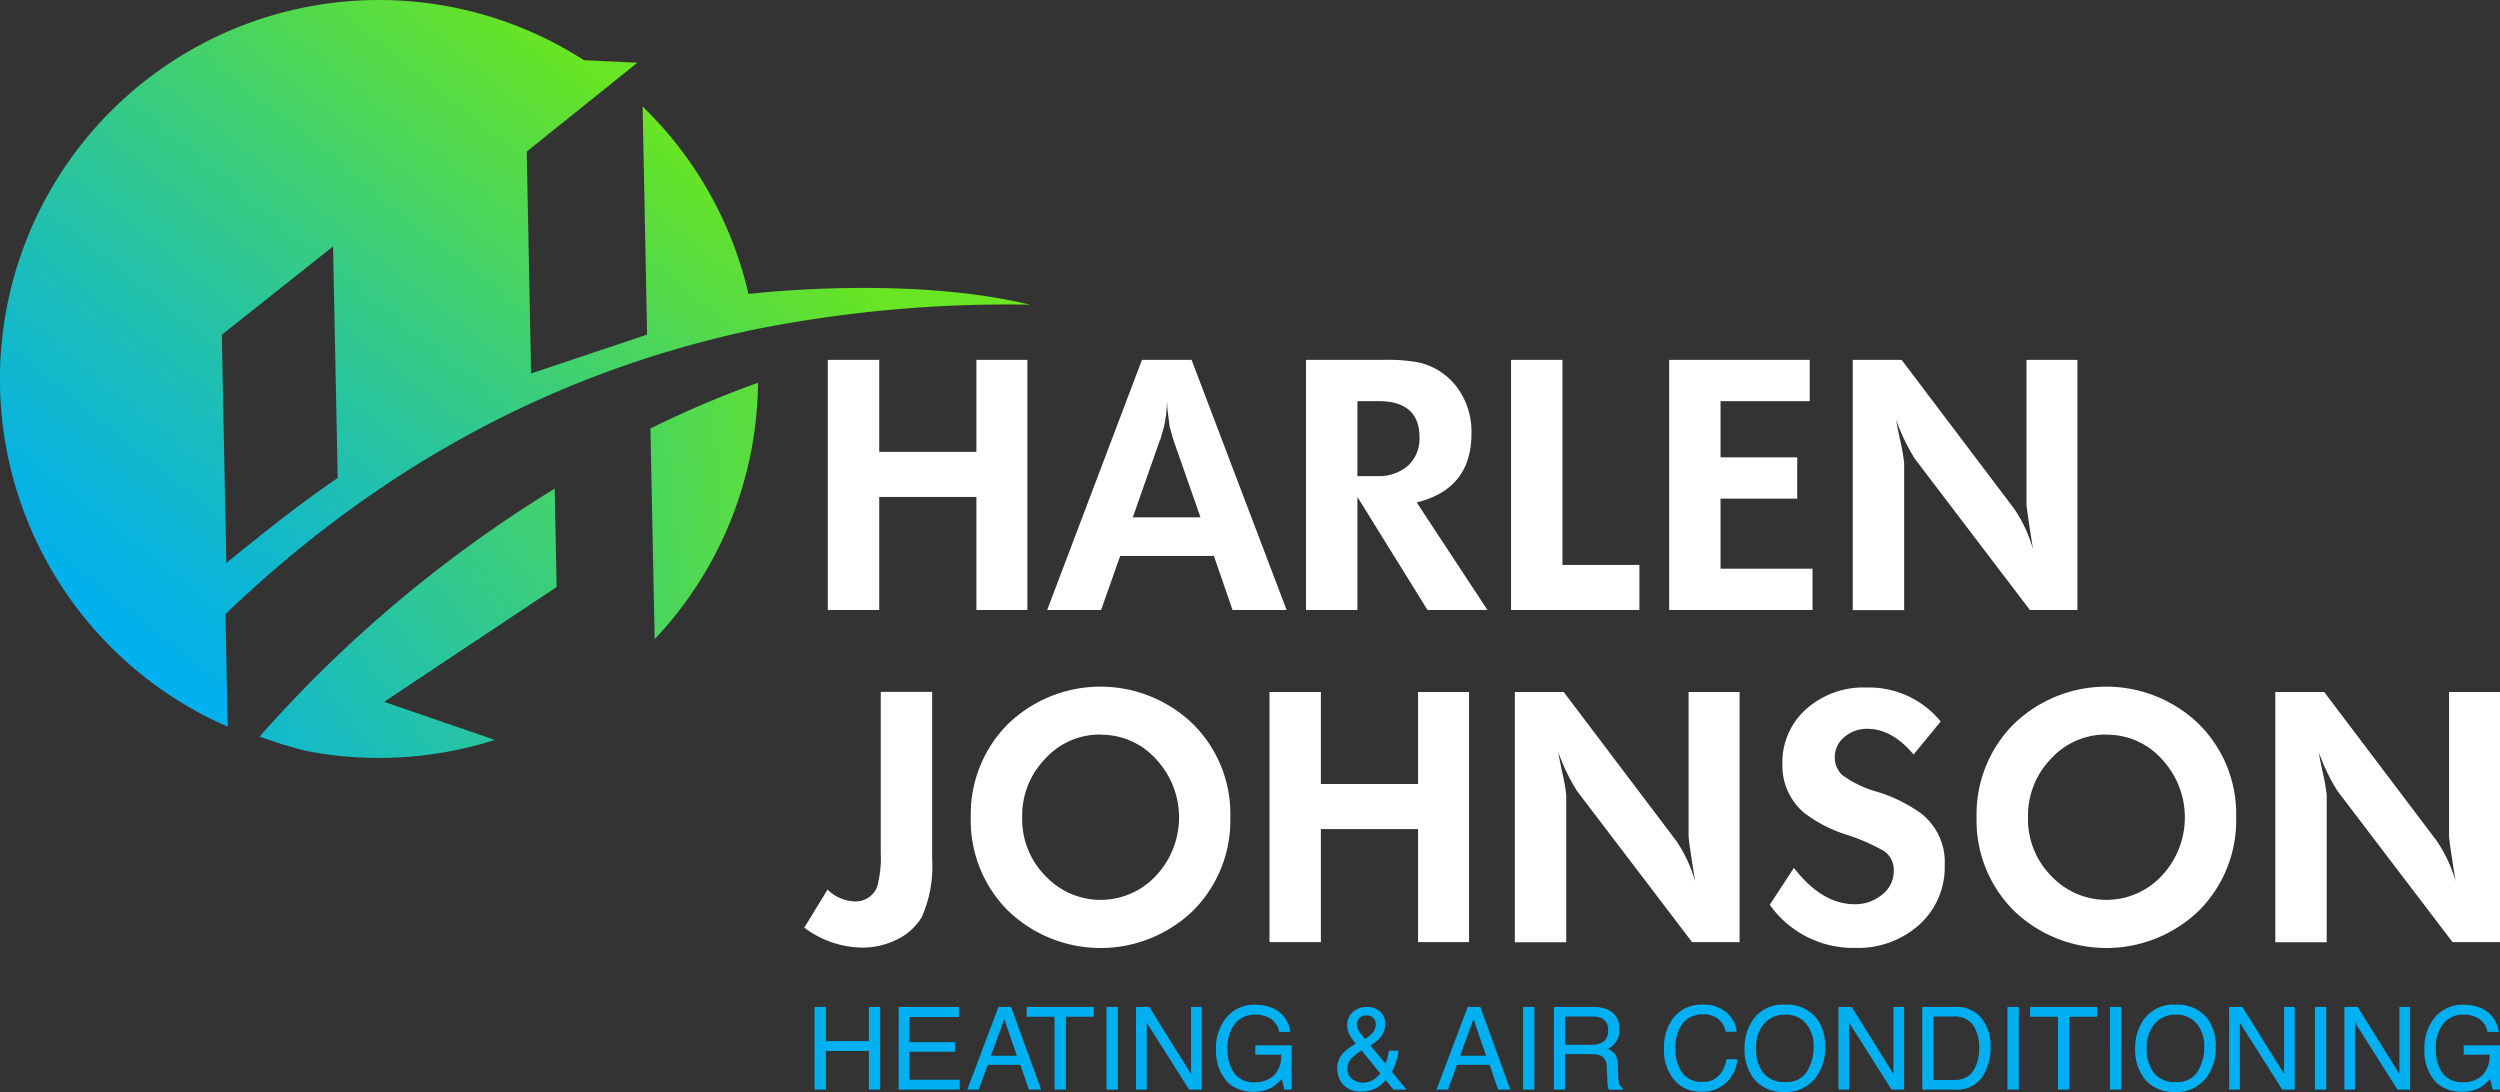<svg xmlns="http://www.w3.org/2000/svg" xmlns:xlink="http://www.w3.org/1999/xlink" width="266.845" height="116.559" viewBox="0 0 266.845 116.559"><rect x="0" y="0" width="266.845" height="116.559" fill="#333333" stroke="none"/><defs><linearGradient id="linear-gradient" x1="-4.463" y1="1.76" x2="1.803" y2="0.123" gradientUnits="objectBoundingBox"><stop offset="0" stop-color="#00b0f0"></stop><stop offset="1" stop-color="#68e523"></stop></linearGradient><linearGradient id="linear-gradient-2" x1="-0.299" y1="1.285" x2="1.97" y2="-0.273" xlink:href="#linear-gradient"></linearGradient><linearGradient id="linear-gradient-3" x1="-0.001" y1="0.768" x2="0.653" y2="0.19" gradientUnits="objectBoundingBox"><stop offset="0" stop-color="#00b0f0"></stop><stop offset="0.11" stop-color="#07b3e1"></stop><stop offset="0.32" stop-color="#1abdbb"></stop><stop offset="0.61" stop-color="#39cd7e"></stop><stop offset="0.97" stop-color="#63e22b"></stop><stop offset="1" stop-color="#68e523"></stop></linearGradient></defs><g id="Harlen_Logo" data-name="Harlen Logo" transform="translate(-7.594 -6.705)"><path id="Path_36513" data-name="Path 36513" d="M66.54,59.027V32.33h5.486v9.818H82.4V32.33h5.441v26.7H82.4V46.96H72.026V59.027Z" transform="translate(29.414 12.787)" fill="#fff"></path><path id="Path_36514" data-name="Path 36514" d="M82.16,59.027l10.118-26.7H97.57l10.148,26.7h-5.771l-1.994-5.771h-10l-2.039,5.771H82.175ZM94.2,40.874,91.3,49.134h7.225l-2.893-8.259-.4-1.409q-.067-.562-.18-1.439a12.042,12.042,0,0,1-.1-1.514,13.743,13.743,0,0,1-.33,2.968l-.4,1.409Z" transform="translate(37.208 12.787)" fill="#fff"></path><path id="Path_36515" data-name="Path 36515" d="M100.59,59.027V32.33h8.364a17.676,17.676,0,0,1,3.553.255,7.01,7.01,0,0,1,4.152,2.608,7.92,7.92,0,0,1,1.589,5.022q0,5.891-5.846,7.33l7.555,11.482h-6.4l-7.48-12.067V59.027Zm5.486-22.29v8h2.069a4.771,4.771,0,0,0,3.328-1.109,3.918,3.918,0,0,0,1.229-3.043c0-2.563-1.469-3.852-4.407-3.852Z" transform="translate(46.405 12.787)" fill="#fff"></path><path id="Path_36516" data-name="Path 36516" d="M115.19,59.027V32.33h5.486V54.215h8.215v4.812Z" transform="translate(53.69 12.787)" fill="#fff"></path><path id="Path_36517" data-name="Path 36517" d="M126.45,59.027V32.33h15v4.407h-9.519v6h8.185V47.14h-8.185v7.48h9.818v4.407h-15.29Z" transform="translate(59.309 12.787)" fill="#fff"></path><path id="Path_36518" data-name="Path 36518" d="M139.52,59.027V32.33h5.217l12.037,15.919a15.123,15.123,0,0,1,1.994,4.3c-.465-2.893-.7-4.512-.7-4.857V32.33H163.5v26.7h-5.067L146.146,42.883a21.088,21.088,0,0,1-1.994-4.152l.15.854.255,1.229a20.294,20.294,0,0,1,.45,2.518v15.71H139.52Z" transform="translate(65.831 12.787)" fill="#fff"></path><path id="Path_36519" data-name="Path 36519" d="M64.86,81.153l2.488-4.077a4.351,4.351,0,0,0,2.818,1.259,2.465,2.465,0,0,0,2.488-1.589,11.931,11.931,0,0,0,.375-3.6V55.97h5.486V73.823a13.331,13.331,0,0,1-1.109,6.191A6.273,6.273,0,0,1,74.8,82.382a8.262,8.262,0,0,1-3.792.884,10.422,10.422,0,0,1-6.116-2.114Z" transform="translate(28.575 24.583)" fill="#fff"></path><path id="Path_36520" data-name="Path 36520" d="M76.72,69.571A13.618,13.618,0,0,1,80.677,59.6a14.211,14.211,0,0,1,19.757-.015,13.492,13.492,0,0,1,3.987,9.938,13.618,13.618,0,0,1-3.957,9.968,14.229,14.229,0,0,1-19.787,0,13.563,13.563,0,0,1-3.957-9.923Zm13.851-8.859a7.853,7.853,0,0,0-5.906,2.578,8.722,8.722,0,0,0-2.458,6.281,8.586,8.586,0,0,0,2.443,6.191,8.07,8.07,0,0,0,11.812.045,9.1,9.1,0,0,0,.03-12.472,7.852,7.852,0,0,0-5.906-2.608Z" transform="translate(34.494 24.399)" fill="#fff"></path><path id="Path_36521" data-name="Path 36521" d="M97.99,82.677V55.98h5.486V65.8h10.373V55.98h5.441v26.7h-5.441V70.61H103.476V82.677Z" transform="translate(45.107 24.588)" fill="#fff"></path><path id="Path_36522" data-name="Path 36522" d="M115.46,82.677V55.98h5.217L132.713,71.9a15.122,15.122,0,0,1,1.994,4.3c-.465-2.893-.7-4.512-.7-4.857V55.98h5.441v26.7h-5.067L122.086,66.533a21.09,21.09,0,0,1-1.994-4.152l.15.854.255,1.229a20.294,20.294,0,0,1,.45,2.518v15.71H115.46Z" transform="translate(53.825 24.588)" fill="#fff"></path><path id="Path_36523" data-name="Path 36523" d="M133.62,78.835l2.563-3.927c1.994,2.593,4.167,3.882,6.476,3.882A4.491,4.491,0,0,0,145.6,77.77a3.164,3.164,0,0,0,1.244-2.533,2.43,2.43,0,0,0-1.079-2.144,21.1,21.1,0,0,0-3.777-1.664,14.858,14.858,0,0,1-4.737-2.413,6.6,6.6,0,0,1-2.293-5.217,7.555,7.555,0,0,1,2.533-5.831,9.175,9.175,0,0,1,6.431-2.308,9.873,9.873,0,0,1,7.93,3.628l-2.893,3.523c-1.529-1.829-3.178-2.743-4.932-2.743a3.643,3.643,0,0,0-2.443.869,2.732,2.732,0,0,0-1.034,2.174A2.559,2.559,0,0,0,141.34,65a11.77,11.77,0,0,0,3.807,1.814,15.881,15.881,0,0,1,4.617,2.293,6.549,6.549,0,0,1,2.518,5.486,8.258,8.258,0,0,1-2.7,6.371,9.773,9.773,0,0,1-6.85,2.488,10.923,10.923,0,0,1-9.114-4.587Z" transform="translate(62.887 24.429)" fill="#fff"></path><path id="Path_36524" data-name="Path 36524" d="M148.34,69.571A13.618,13.618,0,0,1,152.3,59.6a14.211,14.211,0,0,1,19.757-.015,13.492,13.492,0,0,1,3.987,9.938,13.618,13.618,0,0,1-3.957,9.968,14.229,14.229,0,0,1-19.787,0A13.563,13.563,0,0,1,148.34,69.571Zm13.851-8.859a7.853,7.853,0,0,0-5.906,2.578,8.722,8.722,0,0,0-2.458,6.281,8.586,8.586,0,0,0,2.443,6.191,8.07,8.07,0,0,0,11.812.045,9.1,9.1,0,0,0,.03-12.472,7.829,7.829,0,0,0-5.906-2.608Z" transform="translate(70.232 24.399)" fill="#fff"></path><path id="Path_36525" data-name="Path 36525" d="M169.61,82.677V55.98h5.217L186.863,71.9a15.121,15.121,0,0,1,1.994,4.3c-.465-2.893-.7-4.512-.7-4.857V55.98h5.441v26.7h-5.067L176.236,66.533a21.088,21.088,0,0,1-1.994-4.152l.15.854.255,1.229a20.3,20.3,0,0,1,.45,2.518v15.71H169.61Z" transform="translate(80.846 24.588)" fill="#fff"></path><path id="Path_36526" data-name="Path 36526" d="M54.36,61.332A40.379,40.379,0,0,0,65.392,33.96,104.915,104.915,0,0,0,53.91,38.847l.45,22.47Z" transform="translate(23.111 13.6)" fill="url(#linear-gradient)"></path><path id="Path_36527" data-name="Path 36527" d="M26.08,67.957a48.729,48.729,0,0,0,4.857,1.514h0a40.641,40.641,0,0,0,20.251-1.154c-3.762-1.289-7.69-2.638-11.812-4.062,7.69-5.127,11.842-7.885,18.408-12.262L57.574,41.5A138.47,138.47,0,0,0,26.095,67.942Z" transform="translate(9.224 17.363)" fill="url(#linear-gradient-2)"></path><path id="Path_36528" data-name="Path 36528" d="M87.484,38.087h0a40.448,40.448,0,0,0-11.3-20.012l.48,24.344c-4.227,1.424-8.244,2.758-12.382,4.152l-.465-23.684c3.088-2.488,6.146-4.932,9.309-7.48h0l2.5-2.009-5.7-.27h0A40.464,40.464,0,1,0,31.9,84.271l-.24-12.022C48.316,56.285,67.188,46.286,88.174,41.864h0a138.23,138.23,0,0,1,29.365-2.638c-13.236-3.193-30.055-1.139-30.055-1.139ZM43.624,57.739c-3.912,2.638-7.735,5.711-11.872,9.054l-.48-24.359c3.733-2.968,7.6-6.026,11.872-9.429l.495,24.733Z" transform="translate(0 0)" fill="url(#linear-gradient-3)"></path><path id="Path_36529" data-name="Path 36529" d="M.943-8.6H2.151v3.647h4.59V-8.6H7.949V.225H6.742V-3.9H2.151V.225H.943Zm8.971,0h6.435V-7.52H11.08v2.68h4.873v1.021H11.08V-.826h5.36V.225H9.914ZM22.538-3.392l-1.34-3.9-1.424,3.9ZM20.573-8.6h1.352l3.2,8.826h-1.31l-.9-2.644H19.432L18.476.225H17.25Zm10.173,0V-7.55H27.772V.225H26.559V-7.55H23.584V-8.6Zm1.364,0h1.208V.225H32.11Zm3.148,0h1.412l4.458,7.15V-8.6h1.136V.225h-1.34L36.4-6.919V.225H35.259Zm12.7-.228a4.534,4.534,0,0,1,2.151.481,3.136,3.136,0,0,1,1.61,2.421H50.539a2.15,2.15,0,0,0-.9-1.409,3.081,3.081,0,0,0-1.712-.442,2.684,2.684,0,0,0-2.064.919,3.945,3.945,0,0,0-.838,2.74,4.378,4.378,0,0,0,.691,2.563,2.554,2.554,0,0,0,2.253.988,2.877,2.877,0,0,0,1.98-.694,2.905,2.905,0,0,0,.8-2.244H47.991V-4.5h3.875V.225H51.1L50.809-.911a4.533,4.533,0,0,1-1.076.925,4.031,4.031,0,0,1-2,.445,3.9,3.9,0,0,1-2.7-1.015,4.819,4.819,0,0,1-1.232-3.5A5.015,5.015,0,0,1,45-7.58,3.82,3.82,0,0,1,47.961-8.83ZM59.714-5.171a4.574,4.574,0,0,0,.787-.655,1.352,1.352,0,0,0,.354-.907.963.963,0,0,0-.258-.673.9.9,0,0,0-.7-.282.979.979,0,0,0-.925.445.978.978,0,0,0-.132.5,1.35,1.35,0,0,0,.2.7A6.5,6.5,0,0,0,59.714-5.171ZM59.437-.52a2.09,2.09,0,0,0,1.148-.306,2.506,2.506,0,0,0,.739-.685L59.329-3.945a6.074,6.074,0,0,0-1.106.865,1.606,1.606,0,0,0-.4,1.1A1.263,1.263,0,0,0,58.341-.9,1.815,1.815,0,0,0,59.437-.52Zm-.709-4.164a4.536,4.536,0,0,1-.748-1.082,2.134,2.134,0,0,1-.189-.847,1.892,1.892,0,0,1,.577-1.415,2.118,2.118,0,0,1,1.544-.562,1.928,1.928,0,0,1,1.436.523,1.715,1.715,0,0,1,.517,1.25,2.238,2.238,0,0,1-.535,1.484,5.033,5.033,0,0,1-1.045.859l1.61,1.923q.162-.481.225-.718a6.764,6.764,0,0,0,.129-.664h1.027a6.559,6.559,0,0,1-.409,1.625q-.306.778-.306.628L64.13.225H62.736L61.907-.784a4.339,4.339,0,0,1-.9.781,3.117,3.117,0,0,1-1.646.433,2.476,2.476,0,0,1-2-.742,2.529,2.529,0,0,1-.625-1.673,2.41,2.41,0,0,1,.607-1.676A6.651,6.651,0,0,1,58.728-4.684ZM72.62-3.392l-1.34-3.9-1.424,3.9ZM70.655-8.6h1.352l3.2,8.826H73.9L73-2.419H69.513L68.558.225H67.332Zm5.912,0h1.208V.225H76.567ZM83.82-4.558a2.317,2.317,0,0,0,1.331-.336,1.37,1.37,0,0,0,.49-1.214,1.3,1.3,0,0,0-.685-1.286,2.238,2.238,0,0,0-.979-.18h-2.92v3.016ZM79.86-8.6h4.086a4.075,4.075,0,0,1,1.664.294,2.085,2.085,0,0,1,1.244,2.085,2.345,2.345,0,0,1-.327,1.3,2.366,2.366,0,0,1-.916.811,1.805,1.805,0,0,1,.778.553,1.985,1.985,0,0,1,.291,1.112l.042,1.184a3.638,3.638,0,0,0,.084.751.738.738,0,0,0,.385.541v.2H85.724a1.1,1.1,0,0,1-.1-.294,5.649,5.649,0,0,1-.06-.7L85.5-2.238a1.237,1.237,0,0,0-.643-1.16,2.659,2.659,0,0,0-1.076-.162H81.056V.225h-1.2Zm15.88-.24a3.617,3.617,0,0,1,2.6.883A3.119,3.119,0,0,1,99.37-5.952H98.2a2.426,2.426,0,0,0-.79-1.352,2.5,2.5,0,0,0-1.661-.5,2.664,2.664,0,0,0-2.106.916,4.177,4.177,0,0,0-.8,2.809,4.08,4.08,0,0,0,.724,2.515,2.53,2.53,0,0,0,2.16.964,2.282,2.282,0,0,0,2.013-1.015,3.862,3.862,0,0,0,.547-1.406h1.166A3.983,3.983,0,0,1,98.42-.682,3.677,3.677,0,0,1,95.584.453,3.743,3.743,0,0,1,93-.478a4.853,4.853,0,0,1-1.376-3.8,4.859,4.859,0,0,1,1.033-3.2A3.775,3.775,0,0,1,95.741-8.842Zm8.731,0a4.041,4.041,0,0,1,3.461,1.5,4.868,4.868,0,0,1,.877,3,5.247,5.247,0,0,1-1,3.287A3.979,3.979,0,0,1,104.447.483a4.015,4.015,0,0,1-3.2-1.346,5.082,5.082,0,0,1-1.039-3.281,5.218,5.218,0,0,1,.889-3.064A3.853,3.853,0,0,1,104.471-8.842Zm.12,8.256a2.489,2.489,0,0,0,2.286-1.133,4.821,4.821,0,0,0,.706-2.6,3.715,3.715,0,0,0-.814-2.506,2.779,2.779,0,0,0-2.226-.949,2.9,2.9,0,0,0-2.235.94,3.963,3.963,0,0,0-.865,2.773,4.051,4.051,0,0,0,.742,2.472A2.791,2.791,0,0,0,104.591-.586ZM110.233-8.6h1.412l4.458,7.15V-8.6h1.136V.225H115.9l-4.524-7.144V.225h-1.142ZM122.509-.8a3.3,3.3,0,0,0,1-.126,2.194,2.194,0,0,0,1.142-.9,3.694,3.694,0,0,0,.511-1.37,5.226,5.226,0,0,0,.09-.925,4.309,4.309,0,0,0-.652-2.548,2.408,2.408,0,0,0-2.1-.907h-2.121V-.8ZM119.174-8.6h3.575a3.37,3.37,0,0,1,2.824,1.292,4.763,4.763,0,0,1,.9,2.986,5.95,5.95,0,0,1-.529,2.542,3.262,3.262,0,0,1-3.2,2.007h-3.563Zm9.1,0h1.208V.225h-1.208Zm9.572,0V-7.55h-2.974V.225H133.66V-7.55h-2.974V-8.6Zm1.364,0h1.208V.225h-1.208Zm6.958-.24a4.041,4.041,0,0,1,3.461,1.5,4.868,4.868,0,0,1,.877,3,5.247,5.247,0,0,1-1,3.287A3.979,3.979,0,0,1,146.146.483a4.015,4.015,0,0,1-3.2-1.346A5.082,5.082,0,0,1,141.9-4.143a5.218,5.218,0,0,1,.889-3.064A3.853,3.853,0,0,1,146.17-8.842Zm.12,8.256a2.489,2.489,0,0,0,2.286-1.133,4.821,4.821,0,0,0,.706-2.6,3.715,3.715,0,0,0-.814-2.506,2.779,2.779,0,0,0-2.226-.949,2.9,2.9,0,0,0-2.235.94,3.963,3.963,0,0,0-.865,2.773,4.051,4.051,0,0,0,.742,2.472A2.791,2.791,0,0,0,146.29-.586ZM151.932-8.6h1.412l4.458,7.15V-8.6h1.136V.225H157.6l-4.524-7.144V.225h-1.142Zm9.157,0H162.3V.225h-1.208Zm3.148,0h1.412l4.458,7.15V-8.6h1.136V.225H169.9l-4.524-7.144V.225h-1.142Zm12.7-.228a4.534,4.534,0,0,1,2.151.481,3.136,3.136,0,0,1,1.61,2.421h-1.184a2.15,2.15,0,0,0-.9-1.409,3.081,3.081,0,0,0-1.712-.442,2.684,2.684,0,0,0-2.064.919,3.945,3.945,0,0,0-.838,2.74,4.378,4.378,0,0,0,.691,2.563,2.554,2.554,0,0,0,2.253.988,2.877,2.877,0,0,0,1.98-.694,2.905,2.905,0,0,0,.8-2.244H176.97V-4.5h3.875V.225h-.769l-.288-1.136a4.533,4.533,0,0,1-1.076.925,4.031,4.031,0,0,1-2,.445,3.9,3.9,0,0,1-2.7-1.015,4.819,4.819,0,0,1-1.232-3.5,5.015,5.015,0,0,1,1.2-3.527A3.82,3.82,0,0,1,176.94-8.83Z" transform="translate(93.594 122.781)" fill="#00b0f0"></path></g></svg>